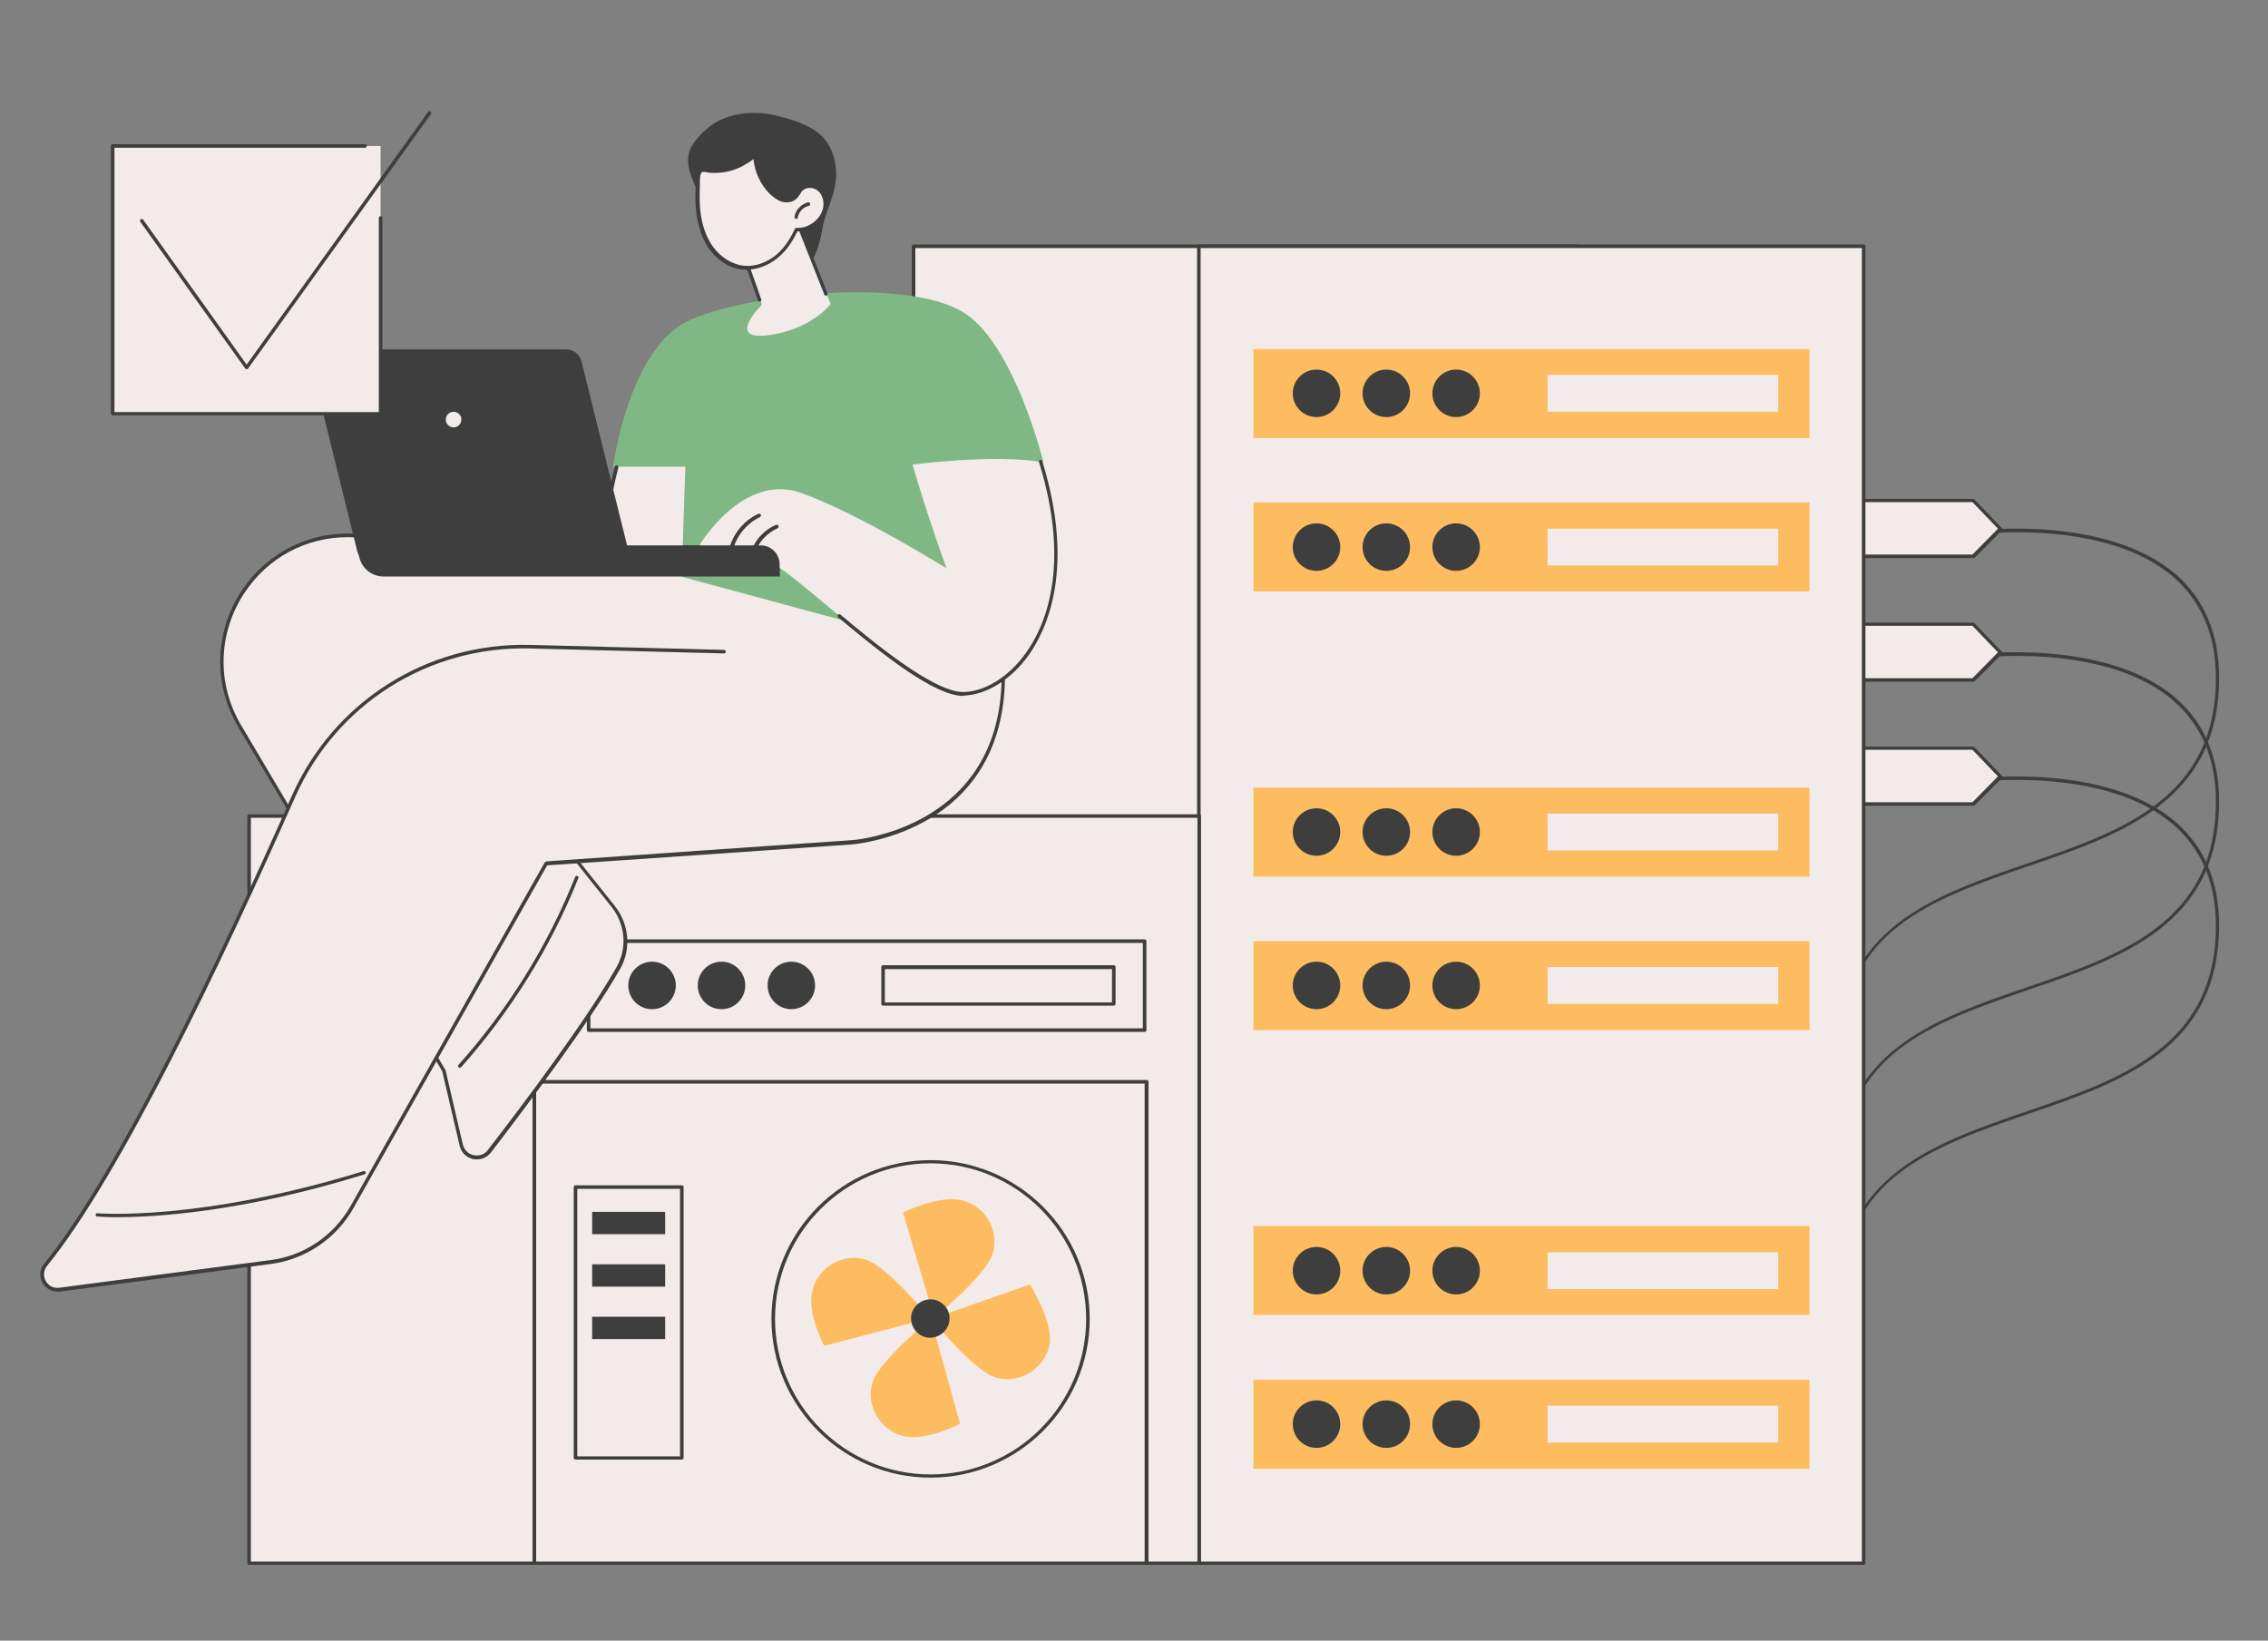 <?xml version="1.0" encoding="utf-8"?>
<!-- Generator: Adobe Illustrator 28.3.0, SVG Export Plug-In . SVG Version: 6.00 Build 0)  -->
<svg version="1.1" id="Layer_1" xmlns="http://www.w3.org/2000/svg" xmlns:xlink="http://www.w3.org/1999/xlink" x="0px" y="0px"
	 viewBox="0 0 640 463" style="enable-background:new 0 0 640 463;" xml:space="preserve">
<rect x="0" y="0" width="640" height="463" fill="#808080" stroke="none"/>
<style type="text/css">
	.st0{fill:#3E3E3E;}
	.st1{fill:#F2EBE9;}
	.st2{fill:#FDBC60;}
	.st3{fill:#7FB884;}
</style>
<g id="System_administration">
	<g>
		<g>
			<path class="st0" d="M519.4,296.8c-0.3,0-0.5-0.2-0.5-0.5c0-34.4,27.1-43.7,53.4-52.7c26.1-8.9,53-18.2,53-52.3
				c0-11.9-4-21.4-11.8-28.3c-19.3-16.9-55.9-12.2-56.3-12.2c-0.3,0-0.5-0.2-0.6-0.4c0-0.3,0.2-0.5,0.4-0.6
				c0.4-0.1,37.5-4.7,57.1,12.4c8,7,12.1,16.8,12.1,29c0,34.8-27.3,44.2-53.7,53.2c-27.1,9.3-52.7,18.1-52.7,51.8
				C519.9,296.6,519.7,296.8,519.4,296.8z"/>
			<g>
				<polygon class="st1" points="556.8,157 517.9,157 517.9,141.3 556.8,141.3 564.5,149.3 				"/>
				<path class="st0" d="M556.8,157.5h-38.9c-0.3,0-0.5-0.2-0.5-0.5v-15.7c0-0.3,0.2-0.5,0.5-0.5h38.9c0.1,0,0.3,0.1,0.4,0.2l7.7,8
					c0.2,0.2,0.2,0.5,0,0.7l-7.7,7.7C557.1,157.4,556.9,157.5,556.8,157.5z M518.4,156.5h38.2l7.2-7.3l-7.2-7.5h-38.2V156.5z"/>
			</g>
			<path class="st0" d="M519.4,331.7c-0.3,0-0.5-0.2-0.5-0.5c0-34.4,27.1-43.7,53.4-52.7c26.1-8.9,53-18.2,53-52.3
				c0-11.9-4-21.4-11.8-28.3c-19.3-16.9-55.9-12.2-56.3-12.2c-0.3,0-0.5-0.2-0.6-0.4c0-0.3,0.2-0.5,0.4-0.6
				c0.4-0.1,37.5-4.7,57.1,12.4c8,7,12.1,16.8,12.1,29c0,34.8-27.3,44.2-53.7,53.2c-27.1,9.3-52.7,18.1-52.7,51.8
				C519.9,331.5,519.7,331.7,519.4,331.7z"/>
			<g>
				<polygon class="st1" points="556.8,191.9 517.9,191.9 517.9,176.2 556.8,176.2 564.5,184.2 				"/>
				<path class="st0" d="M556.8,192.4h-38.9c-0.3,0-0.5-0.2-0.5-0.5v-15.7c0-0.3,0.2-0.5,0.5-0.5h38.9c0.1,0,0.3,0.1,0.4,0.2l7.7,8
					c0.2,0.2,0.2,0.5,0,0.7l-7.7,7.7C557.1,192.4,556.9,192.4,556.8,192.4z M518.4,191.4h38.2l7.2-7.3l-7.2-7.5h-38.2V191.4z"/>
			</g>
			<path class="st0" d="M519.4,366.7c-0.3,0-0.5-0.2-0.5-0.5c0-34.4,27.1-43.7,53.4-52.7c26.1-8.9,53-18.2,53-52.3
				c0-11.9-4-21.4-11.8-28.3c-19.3-16.9-55.9-12.2-56.3-12.2c-0.3,0-0.5-0.2-0.6-0.4c0-0.3,0.2-0.5,0.4-0.6
				c0.4,0,37.5-4.7,57.1,12.4c8,7,12.1,16.8,12.1,29c0,34.8-27.3,44.2-53.7,53.2c-27.1,9.3-52.7,18.1-52.7,51.8
				C519.9,366.5,519.7,366.7,519.4,366.7z"/>
			<g>
				<polygon class="st1" points="556.8,226.9 517.9,226.9 517.9,211.2 556.8,211.2 564.5,219.1 				"/>
				<path class="st0" d="M556.8,227.4h-38.9c-0.3,0-0.5-0.2-0.5-0.5v-15.7c0-0.3,0.2-0.5,0.5-0.5h38.9c0.1,0,0.3,0.1,0.4,0.2l7.7,8
					c0.2,0.2,0.2,0.5,0,0.7l-7.7,7.7C557.1,227.3,556.9,227.4,556.8,227.4z M518.4,226.4h38.2l7.2-7.3l-7.2-7.5h-38.2V226.4z"/>
			</g>
		</g>
		<g>
			<g>
				<rect x="257.8" y="69.5" class="st1" width="187.6" height="371.7"/>
				<path class="st0" d="M445.4,441.6H257.8c-0.3,0-0.5-0.2-0.5-0.5V69.5c0-0.3,0.2-0.5,0.5-0.5h187.6c0.3,0,0.5,0.2,0.5,0.5v371.7
					C445.9,441.4,445.7,441.6,445.4,441.6z M258.3,440.7h186.6V70H258.3V440.7z"/>
			</g>
			<g>
				<rect x="338.3" y="69.5" class="st1" width="187.6" height="371.7"/>
				<path class="st0" d="M525.9,441.6H338.3c-0.3,0-0.5-0.2-0.5-0.5V69.5c0-0.3,0.2-0.5,0.5-0.5h187.6c0.3,0,0.5,0.2,0.5,0.5v371.7
					C526.4,441.4,526.2,441.6,525.9,441.6z M338.8,440.7h186.6V70H338.8V440.7z"/>
			</g>
			<g>
				<rect x="353.7" y="98.5" class="st2" width="156.9" height="25.1"/>
				<rect x="436.7" y="105.8" class="st1" width="65.1" height="10.4"/>
				<g>
					<ellipse class="st0" cx="371.5" cy="111" rx="6.7" ry="6.7"/>
					<ellipse class="st0" cx="391.2" cy="111" rx="6.7" ry="6.7"/>
					<ellipse class="st0" cx="410.9" cy="111" rx="6.7" ry="6.7"/>
				</g>
			</g>
			<g>
				<rect x="353.7" y="141.8" class="st2" width="156.9" height="25.1"/>
				<rect x="436.7" y="149.2" class="st1" width="65.1" height="10.4"/>
				<g>
					<ellipse class="st0" cx="371.5" cy="154.4" rx="6.7" ry="6.7"/>
					<ellipse class="st0" cx="391.2" cy="154.4" rx="6.7" ry="6.7"/>
					<ellipse class="st0" cx="410.9" cy="154.4" rx="6.7" ry="6.7"/>
				</g>
			</g>
			<g>
				<rect x="353.7" y="222.3" class="st2" width="156.9" height="25.1"/>
				<rect x="436.7" y="229.6" class="st1" width="65.1" height="10.4"/>
				<g>
					
						<ellipse transform="matrix(1 -1.562043e-03 1.562043e-03 1 -0.366 0.581)" class="st0" cx="371.5" cy="234.8" rx="6.7" ry="6.7"/>
					
						<ellipse transform="matrix(1 -1.562043e-03 1.562043e-03 1 -0.366 0.611)" class="st0" cx="391.2" cy="234.8" rx="6.7" ry="6.7"/>
					
						<ellipse transform="matrix(1 -1.566935e-03 1.566935e-03 1 -0.367 0.644)" class="st0" cx="410.9" cy="234.8" rx="6.7" ry="6.7"/>
				</g>
			</g>
			<g>
				<rect x="353.7" y="265.6" class="st2" width="156.9" height="25.1"/>
				<rect x="436.7" y="272.9" class="st1" width="65.1" height="10.4"/>
				<g>
					
						<ellipse transform="matrix(1 -1.562043e-03 1.562043e-03 1 -0.434 0.581)" class="st0" cx="371.5" cy="278.1" rx="6.7" ry="6.7"/>
					
						<ellipse transform="matrix(1 -1.562043e-03 1.562043e-03 1 -0.434 0.611)" class="st0" cx="391.2" cy="278.1" rx="6.7" ry="6.7"/>
					
						<ellipse transform="matrix(1 -1.566935e-03 1.566935e-03 1 -0.435 0.644)" class="st0" cx="410.9" cy="278.1" rx="6.7" ry="6.7"/>
				</g>
			</g>
			<g>
				<rect x="353.7" y="346" class="st2" width="156.9" height="25.1"/>
				<rect x="436.7" y="353.4" class="st1" width="65.1" height="10.4"/>
				<g>
					
						<ellipse transform="matrix(1 -1.562043e-03 1.562043e-03 1 -0.56 0.581)" class="st0" cx="371.5" cy="358.6" rx="6.7" ry="6.7"/>
					
						<ellipse transform="matrix(1 -1.562043e-03 1.562043e-03 1 -0.56 0.612)" class="st0" cx="391.2" cy="358.6" rx="6.7" ry="6.7"/>
					
						<ellipse transform="matrix(1 -1.566935e-03 1.566935e-03 1 -0.561 0.644)" class="st0" cx="410.9" cy="358.6" rx="6.7" ry="6.7"/>
				</g>
			</g>
			<g>
				<rect x="353.7" y="389.4" class="st2" width="156.9" height="25.1"/>
				<rect x="436.7" y="396.7" class="st1" width="65.1" height="10.4"/>
				<g>
					
						<ellipse transform="matrix(1 -1.562043e-03 1.562043e-03 1 -0.627 0.581)" class="st0" cx="371.5" cy="401.9" rx="6.7" ry="6.7"/>
					
						<ellipse transform="matrix(1 -1.562043e-03 1.562043e-03 1 -0.627 0.612)" class="st0" cx="391.2" cy="401.9" rx="6.7" ry="6.7"/>
					
						<ellipse transform="matrix(1 -1.566935e-03 1.566935e-03 1 -0.629 0.644)" class="st0" cx="410.9" cy="401.9" rx="6.7" ry="6.7"/>
				</g>
			</g>
		</g>
	</g>
	<g>
		<g>
			<rect x="70.3" y="230.3" class="st1" width="187.6" height="210.8"/>
			<path class="st0" d="M257.9,441.6H70.3c-0.3,0-0.5-0.2-0.5-0.5V230.3c0-0.3,0.2-0.5,0.5-0.5h187.6c0.3,0,0.5,0.2,0.5,0.5v210.8
				C258.4,441.4,258.2,441.6,257.9,441.6z M70.8,440.7h186.6V230.8H70.8V440.7z"/>
		</g>
		<g>
			<rect x="150.8" y="230.3" class="st1" width="187.6" height="210.8"/>
			<path class="st0" d="M338.4,441.6H150.8c-0.3,0-0.5-0.2-0.5-0.5V230.3c0-0.3,0.2-0.5,0.5-0.5h187.6c0.3,0,0.5,0.2,0.5,0.5v210.8
				C338.9,441.4,338.7,441.6,338.4,441.6z M151.3,440.7h186.6V230.8H151.3V440.7z"/>
		</g>
		<g>
			<rect x="150.8" y="305.3" class="st1" width="172.8" height="135.9"/>
			<path class="st0" d="M323.5,441.6H150.8c-0.3,0-0.5-0.2-0.5-0.5V305.3c0-0.3,0.2-0.5,0.5-0.5h172.8c0.3,0,0.5,0.2,0.5,0.5v135.9
				C324,441.4,323.8,441.6,323.5,441.6z M151.3,440.7H323V305.8H151.3V440.7z"/>
		</g>
		<g>
			<rect x="162.4" y="335" class="st1" width="30" height="76.5"/>
			<path class="st0" d="M192.4,411.9h-30c-0.3,0-0.5-0.2-0.5-0.5V335c0-0.3,0.2-0.5,0.5-0.5h30c0.3,0,0.5,0.2,0.5,0.5v76.5
				C192.9,411.7,192.7,411.9,192.4,411.9z M162.9,411h29v-75.5h-29V411z"/>
		</g>
		<rect x="167.1" y="342" class="st0" width="20.6" height="6.3"/>
		<rect x="167.1" y="356.8" class="st0" width="20.6" height="6.3"/>
		<rect x="167.1" y="371.6" class="st0" width="20.6" height="6.3"/>
		<g>
			<g>
				<rect x="166.1" y="265.6" class="st1" width="156.9" height="25.1"/>
				<path class="st0" d="M323.1,291.2H166.1c-0.3,0-0.5-0.2-0.5-0.5v-25.1c0-0.3,0.2-0.5,0.5-0.5h156.9c0.3,0,0.5,0.2,0.5,0.5v25.1
					C323.5,291,323.3,291.2,323.1,291.2z M166.6,290.2h155.9v-24.1H166.6V290.2z"/>
			</g>
			<g>
				<rect x="249.2" y="272.9" class="st1" width="65.1" height="10.4"/>
				<path class="st0" d="M314.3,283.8h-65.1c-0.3,0-0.5-0.2-0.5-0.5v-10.4c0-0.3,0.2-0.5,0.5-0.5h65.1c0.3,0,0.5,0.2,0.5,0.5v10.4
					C314.8,283.6,314.5,283.8,314.3,283.8z M249.7,282.9h64.1v-9.4h-64.1V282.9z"/>
			</g>
			<g>
				
					<ellipse transform="matrix(1 -1.562043e-03 1.562043e-03 1 -0.434 0.288)" class="st0" cx="184" cy="278.1" rx="6.7" ry="6.7"/>
				
					<ellipse transform="matrix(1 -1.562043e-03 1.562043e-03 1 -0.434 0.318)" class="st0" cx="203.6" cy="278.1" rx="6.7" ry="6.7"/>
				
					<ellipse transform="matrix(1 -1.552326e-03 1.552326e-03 1 -0.431 0.347)" class="st0" cx="223.3" cy="278.1" rx="6.7" ry="6.7"/>
			</g>
		</g>
	</g>
	<g>
		<path class="st0" d="M232.1,64.4c1.1-6.7,6.1-12.4,2.7-21.5c-2.4-6.5-9.2-8.7-15.9-10.3c-6.7-1.6-14.4-0.7-19.6,3.9
			c-6.1,5.4-6.4,9-2.9,16.4C209,79.2,228,89.3,232.1,64.4z"/>
		<g>
			<g>
				<g>
					<path class="st1" d="M103.1,151.5l70.1,9.7l51.9-0.2c8.8,31.4-93.1,43.3-93.1,43.3l41.2,51.7c4,5,4.5,11.8,1.4,17.3
						c-8.7,15.2-27,39.5-36.4,51.6c-2.3,3-7.1,2-8-1.7l-4.9-21.1l-57.6-97.2C52.4,179.2,73.6,147.4,103.1,151.5z"/>
					<path class="st0" d="M134.6,327.2c-0.4,0-0.7,0-1.1-0.1c-1.9-0.4-3.4-1.9-3.8-3.8l-4.9-21l-57.6-97.2c-7.1-12-6.7-26.7,1-38.4
						c7.7-11.6,21.2-17.7,35-15.8l70,9.7l51.8-0.2c0,0,0,0,0,0c0.2,0,0.4,0.1,0.5,0.4c1.2,4.2,0.5,8.4-2.1,12.3
						c-6.4,9.5-23.7,17.7-51.5,24.4c-18.1,4.4-35,6.7-39,7.2l40.6,51c4.1,5.2,4.7,12.2,1.4,17.9c-8.6,15-26.5,38.8-36.4,51.7
						C137.5,326.5,136.1,327.2,134.6,327.2z M98.1,151.6c-11.7,0-22.5,5.7-29.1,15.7c-7.5,11.3-7.9,25.6-1,37.3l57.6,97.2
						c0,0,0,0.1,0.1,0.1l4.9,21.1c0.4,1.5,1.5,2.7,3.1,3c1.5,0.3,3.1-0.2,4-1.5c9.9-12.8,27.8-36.6,36.3-51.6
						c3-5.3,2.5-11.9-1.3-16.8l-41.2-51.7c-0.1-0.1-0.1-0.3-0.1-0.5c0.1-0.2,0.2-0.3,0.4-0.3c0.8-0.1,75.8-9.1,90.7-31.3
						c2.4-3.5,3.1-7.3,2.1-11.1l-51.5,0.2c0,0,0,0-0.1,0l-70.1-9.7C101.4,151.8,99.8,151.6,98.1,151.6z"/>
				</g>
				<path class="st0" d="M129.7,301.3c-0.1,0-0.2,0-0.3-0.1c-0.2-0.2-0.2-0.5,0-0.7c14-15.7,25.1-33.5,32.9-53
					c0.1-0.3,0.4-0.4,0.6-0.3c0.3,0.1,0.4,0.4,0.3,0.6c-7.8,19.6-19,37.5-33,53.3C130,301.3,129.8,301.3,129.7,301.3z"/>
			</g>
			<path class="st0" d="M131.9,244.3c-0.3,0-0.5-0.2-0.5-0.5c0-0.3,0.2-0.5,0.5-0.5l19.1-0.1c0,0,0,0,0,0c0.3,0,0.5,0.2,0.5,0.5
				c0,0.3-0.2,0.5-0.5,0.5L131.9,244.3C131.9,244.3,131.9,244.3,131.9,244.3z"/>
			<g>
				<g>
					<path class="st1" d="M204.3,184l-54.8-1.4c-28.7-0.7-55,15.9-66.7,42.2C63.8,267.9,34,331.1,12.9,357c-2.5,3,0,7.5,3.9,7
						l59.6-7.8c9.6-1.3,18.1-7,22.9-15.4l54.8-97c0,0,84.7-5.9,86.3-6c0,0,56.3-3.7,39.7-69.7l-72-13.3l-16.8,3.1L204.3,184z"/>
					<path class="st0" d="M16.2,364.5c-1.7,0-3.3-0.9-4.2-2.5c-1-1.8-0.8-3.8,0.5-5.4c20.6-25.3,49.4-85.8,69.9-132.1
						c11.8-26.5,38.1-43.2,67.1-42.5l54.8,1.4c0.3,0,0.5,0.2,0.5,0.5c0,0.3-0.2,0.5-0.5,0.5c0,0,0,0,0,0l-54.8-1.4
						c-28.6-0.7-54.6,15.7-66.2,41.9c-20.5,46.3-49.3,106.9-70,132.3c-1.2,1.5-1,3.2-0.4,4.3c0.6,1.1,2,2.2,3.9,1.9l59.6-7.8
						c9.4-1.2,17.8-6.9,22.5-15.2l54.8-97c0.1-0.1,0.2-0.2,0.4-0.3c0.8-0.1,84.7-5.9,86.3-6c0.2,0,21.8-1.6,34-18.4
						c8.8-12.1,10.6-29.1,5.3-50.4L208,155.4l-16.7,3c-0.3,0.1-0.5-0.1-0.6-0.4c0-0.3,0.1-0.5,0.4-0.6l16.8-3.1c0.1,0,0.1,0,0.2,0
						l72,13.3c0.2,0,0.3,0.2,0.4,0.4c5.5,21.7,3.6,39.1-5.4,51.5c-12.4,17.1-34.5,18.8-34.7,18.8c-1.5,0.1-80.8,5.6-86,5.9L99.7,341
						c-4.8,8.5-13.5,14.4-23.2,15.7l-59.6,7.8C16.7,364.5,16.5,364.5,16.2,364.5z"/>
				</g>
			</g>
			<path class="st0" d="M32.9,343.5c-3.5,0-5.4-0.2-5.5-0.2c-0.3,0-0.5-0.3-0.4-0.5c0-0.3,0.3-0.5,0.5-0.4c0.3,0,28.8,2.4,75.1-11.9
				c0.3-0.1,0.5,0.1,0.6,0.3c0.1,0.3-0.1,0.5-0.3,0.6C68.1,342.2,43.4,343.5,32.9,343.5z"/>
		</g>
		<g>
			<g>
				<g>
					<path class="st3" d="M272.8,184.5l-10.6-47l32.2-7.2c0,0-7.9-32.1-21.7-41.6c-16.6-11.5-67.8-5-80.4,2.9
						c-15.4,9.6-19.3,40.2-19.3,40.2l20.3,0.4c0,0-0.5,24.9-0.8,30.6L272.8,184.5z"/>
					<path class="st1" d="M174,131.7c-3.7,15.2-5.9,28.5-5.9,28.5h24.4l0.9-28.5H174z"/>
					<path class="st0" d="M172.2,139.8c0,0-0.1,0-0.1,0c-0.3-0.1-0.4-0.3-0.4-0.6c0.6-2.6,1.2-5.1,1.8-7.5c0.1-0.3,0.3-0.4,0.6-0.4
						c0.3,0.1,0.4,0.3,0.4,0.6c-0.6,2.4-1.2,4.9-1.7,7.5C172.7,139.6,172.5,139.8,172.2,139.8z"/>
				</g>
				<g>
					<path class="st0" d="M108.3,162.7H220v-3.4c0-3-2.4-5.4-5.4-5.4H100.5l0.9,3.4C102.2,160.6,105.1,162.7,108.3,162.7z"/>
					<path class="st0" d="M105.1,158.8h67.4c2.9,0,5-2.7,4.3-5.5L164.1,102c-0.5-2-2.3-3.4-4.3-3.4H92.4c-2.9,0-5,2.7-4.3,5.5
						l12.7,51.4C101.3,157.4,103.1,158.8,105.1,158.8z"/>
					<circle class="st1" cx="128" cy="118.4" r="2.2"/>
				</g>
			</g>
			<g>
				<path class="st1" d="M257.5,131.1c4.6,15.8,9.6,29.3,9.6,29.3s-23.9-15-40.7-21.2c-16.8-6.2-29.1,14.8-29.1,14.8l19.5,4.8
					c5.6,0,41.1,37.4,55.3,37.1c14.2-0.3,35.2-22.2,21.8-65.5C280.6,128.1,257.5,131.1,257.5,131.1z"/>
				<path class="st0" d="M271.9,196.4c-8.1,0-22.5-11.4-35.4-22.2c-0.2-0.2-0.2-0.5-0.1-0.7c0.2-0.2,0.5-0.2,0.7-0.1
					c9.2,7.7,26.3,21.9,34.7,21.9c0,0,0.1,0,0.1,0c6-0.1,12.8-4.3,17.5-10.9c5.4-7.4,13-24.3,3.8-54c-0.1-0.3,0.1-0.5,0.3-0.6
					c0.3-0.1,0.5,0.1,0.6,0.3c9.3,30.1,1.5,47.3-3.9,54.9c-5,6.9-11.9,11.1-18.3,11.3C272,196.4,272,196.4,271.9,196.4z"/>
				<path class="st0" d="M212.4,156.3c-0.1,0-0.1,0-0.2,0c-0.3-0.1-0.4-0.4-0.3-0.6c1.2-3.4,3.8-6.2,7.1-7.6c0.3-0.1,0.5,0,0.7,0.3
					c0.1,0.2,0,0.5-0.3,0.7c-3,1.3-5.4,4-6.5,7.1C212.8,156.1,212.6,156.3,212.4,156.3z"/>
				<path class="st0" d="M206.3,155c0,0-0.1,0-0.1,0c-0.3-0.1-0.4-0.4-0.3-0.6c1.2-4.1,4.2-7.6,8.1-9.4c0.2-0.1,0.5,0,0.7,0.2
					c0.1,0.2,0,0.5-0.2,0.7c-3.6,1.7-6.4,5-7.5,8.7C206.7,154.9,206.5,155,206.3,155z"/>
				<path class="st0" d="M220,162.7v-3.4c0-3-2.4-5.4-5.4-5.4h-22.2L220,162.7z"/>
			</g>
		</g>
		<g>
			<g>
				<path class="st1" d="M224.7,61.3l9.7,24.5c0,0-5.4,7.2-17.6,8.8c-12.2,1.6-1.8-8.6-1.8-8.6l-5.9-16.8L224.7,61.3z"/>
			</g>
			<g>
				<path class="st0" d="M214.4,85.1c-0.2,0-0.4-0.1-0.5-0.3l-5.4-15.3c-0.1-0.2,0-0.5,0.2-0.6l15.6-7.9c0.1-0.1,0.3-0.1,0.4,0
					c0.1,0,0.2,0.2,0.3,0.3l8.5,21.5c0.1,0.3,0,0.5-0.3,0.6c-0.3,0.1-0.5,0-0.6-0.3l-8.3-21l-14.7,7.5l5.2,14.9
					c0.1,0.3,0,0.5-0.3,0.6C214.5,85.1,214.5,85.1,214.4,85.1z"/>
			</g>
			<g>
				<g>
					<g>
						<path class="st1" d="M197,59.4c0.4,3.7,1.4,7.5,3.6,10.5c2.2,3.1,5.5,5.4,9.3,5.7c3.2,0.3,6.5-0.9,9-3c2.5-2,4.4-4.8,5.7-7.8
							c3.4,0.2,6.8-2.1,7.8-5.4c0.6-1.9,0.3-4.1-1-5.5c-1.3-1.5-3.8-1.8-5.3-0.5c-0.8,0.7-1.3,1.9-2.1,2.6c-1,0.8-2.4,0.9-3.5,0.5
							c-1.2-0.4-2.2-1.2-3.1-2.1c-2.7-2.8-4.4-6.6-4.6-10.5c0,0.4-1.7,1.4-2,1.6c-0.7,0.5-1.5,1-2.4,1.3c-1.6,0.7-3.4,1.2-5.2,1.4
							c-0.9,0.1-1.8,0.1-2.7,0.1c-0.7,0-1.7-0.4-2.4-0.2c-1.5,0.4-1.1,3.2-1.2,4.3C196.8,54.7,196.8,57,197,59.4z"/>
						<path class="st0" d="M210.7,76.1c-0.3,0-0.7,0-1,0c-3.6-0.3-7.2-2.5-9.6-5.9c-2-2.8-3.2-6.5-3.7-10.8c-0.2-2-0.2-4.3-0.1-7.1
							c0-0.2,0-0.4,0-0.7c0-1.4,0-3.6,1.6-4.1c0.6-0.2,1.2,0,1.8,0.1c0.3,0.1,0.6,0.1,0.8,0.1c0.9,0.1,1.8,0,2.6-0.1
							c1.7-0.2,3.4-0.6,5-1.4c0.8-0.4,1.6-0.8,2.3-1.3c0,0,0.1-0.1,0.2-0.1c1.1-0.7,1.5-1,1.6-1.2c0-0.2,0.2-0.4,0.5-0.4
							c0.3,0,0.5,0.2,0.5,0.5c0,0,0,0,0,0c0.2,3.8,1.8,7.5,4.5,10.2c1,1,1.9,1.7,2.9,2c1.1,0.4,2.3,0.2,3.1-0.4
							c0.4-0.3,0.7-0.8,1-1.2c0.3-0.5,0.7-0.9,1.1-1.3c1.6-1.4,4.4-1.1,6,0.6c1.3,1.5,1.8,3.8,1.1,6c-1,3.3-4.4,5.7-7.8,5.7
							c0,0-0.1,0-0.1,0c-1.5,3.2-3.4,5.8-5.7,7.6C216.7,75,213.6,76.1,210.7,76.1z M198.6,48.5c-0.1,0-0.2,0-0.3,0
							c-0.8,0.2-0.8,2-0.8,3.1c0,0.3,0,0.5,0,0.7c-0.1,2.7-0.1,5,0.1,6.9c0.4,4.1,1.6,7.6,3.5,10.3c2.2,3.1,5.6,5.2,8.9,5.5
							c2.9,0.3,6.1-0.8,8.7-2.8c2.3-1.8,4.1-4.4,5.6-7.6c0.1-0.2,0.3-0.3,0.5-0.3c3.1,0.2,6.3-2,7.3-5c0.6-1.9,0.2-3.8-0.9-5.1
							c-1.2-1.3-3.4-1.6-4.6-0.5c-0.4,0.3-0.6,0.7-0.9,1.2c-0.3,0.5-0.7,1-1.2,1.4c-1,0.8-2.6,1-4,0.6c-1.1-0.4-2.1-1.1-3.3-2.2
							c-2.6-2.6-4.2-6.1-4.6-9.8c-0.3,0.2-0.6,0.5-1.1,0.8c-0.1,0.1-0.2,0.1-0.2,0.1c-0.8,0.5-1.6,1-2.4,1.4
							c-1.7,0.8-3.5,1.3-5.3,1.5c-0.9,0.1-1.9,0.1-2.8,0.1c-0.3,0-0.6-0.1-0.9-0.1C199.3,48.6,198.9,48.5,198.6,48.5z M212.3,43.9
							C212.3,43.9,212.3,43.9,212.3,43.9C212.3,43.9,212.3,43.9,212.3,43.9z"/>
					</g>
					<g>
						<path class="st1" d="M228.2,57.7c-1.7,0.4-3.2,1.9-3.5,3.7L228.2,57.7z"/>
						<path class="st0" d="M224.7,61.8C224.7,61.8,224.6,61.8,224.7,61.8c-0.3-0.1-0.5-0.3-0.5-0.6c0.3-2,1.9-3.6,3.8-4.1
							c0.3-0.1,0.5,0.1,0.6,0.4c0.1,0.3-0.1,0.5-0.4,0.6c-1.6,0.4-2.8,1.7-3.1,3.3C225.1,61.7,224.9,61.8,224.7,61.8z"/>
					</g>
				</g>
			</g>
		</g>
	</g>
	<g>
		<g>
			<ellipse class="st1" cx="262.6" cy="372.2" rx="44.4" ry="44.4"/>
			<path class="st0" d="M262.6,417c-24.7,0-44.9-20.1-44.9-44.8c0-24.7,20.1-44.8,44.9-44.8c24.7,0,44.9,20.1,44.9,44.8
				C307.5,396.9,287.3,417,262.6,417z M262.6,328.3c-24.2,0-43.9,19.7-43.9,43.9c0,24.2,19.7,43.9,43.9,43.9
				c24.2,0,43.9-19.7,43.9-43.9C306.5,348,286.8,328.3,262.6,328.3z"/>
		</g>
		<path class="st2" d="M280.3,353.2c-1.5,6.5-16.7,18.6-16.7,18.6l-8.8-29.6c0,0,10-5,16.5-3.5C277.8,340.2,281.8,346.7,280.3,353.2
			z"/>
		<path class="st2" d="M246,390.8c1.5-6.5,16.7-18.6,16.7-18.6l8.2,29.6c0,0-9.4,5-15.9,3.5C248.6,403.7,244.5,397.2,246,390.8z"/>
		<path class="st2" d="M243.7,355.3c6.5,1.5,18.6,16.7,18.6,16.7l-29.7,7.8c0,0-4.9-8.9-3.4-15.4
			C230.7,357.9,237.2,353.8,243.7,355.3z"/>
		<path class="st2" d="M281.5,388.9c-6.5-1.5-18.6-16.7-18.6-16.7l27.7-9.7c0,0,7,10.9,5.5,17.4C294.5,386.3,288,390.4,281.5,388.9z
			"/>
		<path class="st0" d="M267.8,373.3c-0.7,2.9-3.6,4.7-6.5,4.1c-2.9-0.7-4.7-3.6-4.1-6.5c0.7-2.9,3.6-4.7,6.5-4.1
			C266.7,367.5,268.5,370.4,267.8,373.3z"/>
	</g>
	<g>
		<rect x="31.8" y="41.2" class="st1" width="75.6" height="75.6"/>
		<path class="st0" d="M107.4,117.2H31.8c-0.3,0-0.5-0.2-0.5-0.5V41.2c0-0.3,0.2-0.5,0.5-0.5H103c0.3,0,0.5,0.2,0.5,0.5
			c0,0.3-0.2,0.5-0.5,0.5H32.3v74.6h74.6V61.5c0-0.3,0.2-0.5,0.5-0.5c0.3,0,0.5,0.2,0.5,0.5v55.3C107.9,117,107.7,117.2,107.4,117.2
			z"/>
		<path class="st0" d="M69.6,104.2C69.6,104.2,69.6,104.2,69.6,104.2c-0.2,0-0.3-0.1-0.4-0.2L39.6,62.6c-0.2-0.2-0.1-0.5,0.1-0.7
			c0.2-0.2,0.5-0.1,0.7,0.1l29.2,40.9l51.2-71.3c0.2-0.2,0.5-0.3,0.7-0.1c0.2,0.2,0.3,0.5,0.1,0.7L70,104
			C69.9,104.2,69.7,104.2,69.6,104.2z"/>
	</g>
</g>
</svg>
